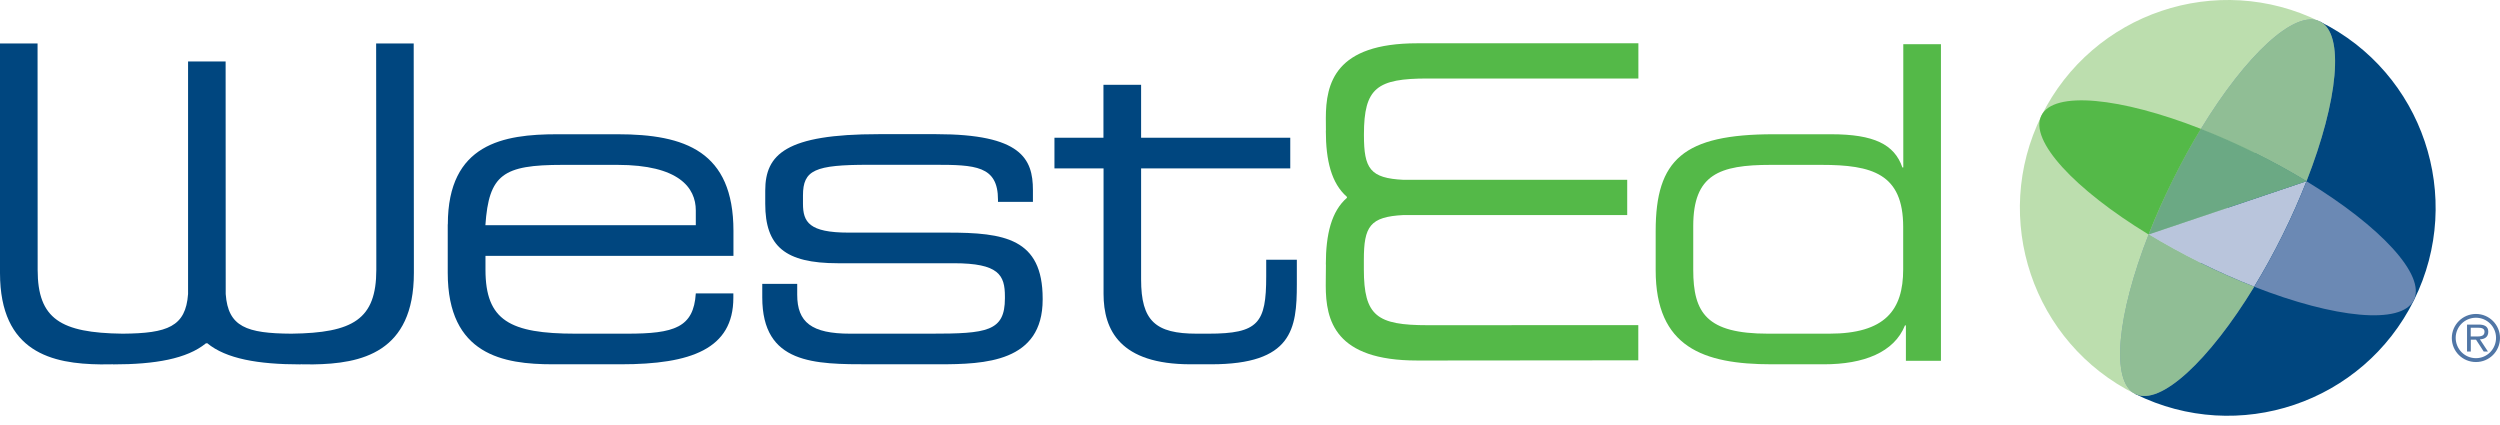 <svg width="200" height="34" viewBox="0 0 200 34" fill="none" xmlns="http://www.w3.org/2000/svg">
<path d="M170.839 31.529C162.61 27.45 159.245 17.478 163.323 9.249C167.402 1.02 177.381 -2.345 185.603 1.733L170.839 31.529Z" fill="#BCDEAE"/>
<path d="M170.839 31.529C179.068 35.607 189.04 32.242 193.119 24.013C197.197 15.784 193.832 5.804 185.603 1.733L170.839 31.529Z" fill="#00467F"/>
<path d="M171.891 18.753C169.369 25.188 168.828 30.527 170.824 31.521C172.82 32.508 176.74 28.841 180.336 22.939C178.938 22.392 177.49 21.75 176.027 21.03C174.557 20.302 173.166 19.531 171.884 18.753H171.891Z" fill="#6B89B4"/>
<path d="M184.522 14.494C187.044 8.053 187.592 2.706 185.596 1.719C183.6 0.724 179.68 4.392 176.084 10.293L176.07 10.308C177.468 10.856 178.916 11.497 180.386 12.225C181.856 12.952 183.24 13.716 184.522 14.494Z" fill="#6B89B4"/>
<path d="M171.898 18.753L184.522 14.494C183.975 15.885 183.341 17.333 182.613 18.796C181.885 20.266 181.121 21.65 180.336 22.932C178.938 22.385 177.49 21.743 176.027 21.023C174.557 20.295 173.166 19.524 171.884 18.746L171.898 18.753Z" fill="#B9C5DC"/>
<path d="M171.898 18.753L184.522 14.494C183.24 13.716 181.856 12.945 180.386 12.217C178.916 11.49 177.461 10.848 176.056 10.301L176.07 10.308C175.292 11.583 174.528 12.967 173.8 14.437C173.08 15.907 172.438 17.355 171.898 18.753Z" fill="#839BC1"/>
<path d="M180.336 22.939C181.121 21.657 181.885 20.266 182.613 18.803C183.341 17.341 183.975 15.892 184.522 14.502C190.431 18.097 194.099 22.017 193.104 24.013C192.117 26.009 186.778 25.461 180.336 22.939Z" fill="#6B89B4"/>
<path d="M171.891 18.753C172.438 17.355 173.08 15.907 173.807 14.437C174.535 12.967 175.299 11.576 176.084 10.293L176.07 10.308C169.635 7.786 164.296 7.246 163.309 9.242C162.314 11.238 165.982 15.157 171.876 18.753H171.891Z" fill="#54B948"/>
<path opacity="0.75" d="M171.891 18.753C169.369 25.188 168.828 30.527 170.824 31.521C172.82 32.508 176.74 28.841 180.336 22.939C178.938 22.392 177.49 21.75 176.027 21.03C174.557 20.302 173.166 19.531 171.884 18.753H171.891Z" fill="#9CD08B"/>
<path opacity="0.75" d="M184.522 14.494C187.044 8.053 187.592 2.706 185.596 1.719C183.6 0.724 179.68 4.392 176.084 10.293L176.07 10.308C177.468 10.856 178.916 11.497 180.386 12.225C181.856 12.952 183.24 13.716 184.522 14.494Z" fill="#9CD08B"/>
<path opacity="0.5" d="M171.898 18.753L184.522 14.494C183.24 13.716 181.856 12.945 180.386 12.217C178.916 11.49 177.461 10.848 176.056 10.301L176.07 10.308C175.292 11.583 174.528 12.967 173.8 14.437C173.08 15.907 172.438 17.355 171.898 18.753Z" fill="#54B948"/>
<path d="M35.827 17.946C35.827 11.475 40.301 10.74 44.574 10.74H49.402C54.792 10.74 58.676 12.102 58.676 18.472V20.468H38.838V21.585C38.838 25.642 40.798 26.694 46.044 26.694H50.173C53.949 26.694 55.491 26.204 55.664 23.473H58.668V23.826C58.668 27.919 55.275 29.143 49.676 29.143H44.214C40.294 29.143 35.819 28.409 35.819 21.83V17.946H35.827ZM55.664 16.829C55.664 15.013 54.302 13.19 49.402 13.19H44.992C40.236 13.19 39.112 13.961 38.831 18.018H55.664V16.829Z" fill="#00467F"/>
<path d="M9.85 26.694C13.388 26.665 14.858 26.139 15.045 23.523V4.918H18.05L18.057 23.523C18.245 26.153 19.729 26.672 23.31 26.694C28.253 26.636 30.105 25.541 30.105 21.585V20.468L30.091 3.477H33.096L33.11 20.41V21.837C33.11 28.228 28.88 29.1 25.047 29.151H25.011L24.06 29.143L24.031 29.151C20.659 29.151 18.086 28.704 16.58 27.457L16.465 27.472C14.952 28.704 12.415 29.151 9.065 29.151L9.029 29.143L8.07 29.151H8.049C4.215 29.108 0 28.221 0 21.837V20.41V3.477H3.005L3.012 20.468V21.585C3.012 25.526 4.864 26.629 9.785 26.694H9.85Z" fill="#00467F"/>
<path d="M60.981 22.709H63.777V23.581C63.777 25.786 64.93 26.694 68.007 26.694H74.449C78.96 26.694 80.393 26.521 80.393 23.862V23.718C80.393 22.003 79.903 21.059 76.301 21.059H67.027C62.797 21.059 61.219 19.697 61.219 16.303V15.251C61.219 12.347 62.862 10.733 70.284 10.733H74.903C81.69 10.733 82.634 12.693 82.634 15.208V16.152H79.839V15.979C79.839 13.248 78.016 13.183 74.73 13.183H69.484C65.182 13.183 64.238 13.601 64.238 15.633V16.296C64.238 17.766 64.728 18.609 67.877 18.609H75.818C80.329 18.609 83.413 19.063 83.413 23.891V23.963C83.413 28.971 78.794 29.143 75.119 29.143H69.592C65.146 29.143 60.981 29.143 60.981 23.79V22.709Z" fill="#00467F"/>
<path d="M88.276 13.471H84.356V11.021H88.276V6.784H91.288V11.021H103.221V13.471H91.288V22.356C91.288 25.678 92.441 26.694 95.734 26.694H96.678C100.67 26.694 101.297 25.851 101.297 22.111V20.778H103.747V22.738C103.747 26.305 103.394 29.143 96.887 29.143H95.244C89.609 29.143 88.284 26.413 88.284 23.509V13.471H88.276Z" fill="#00467F"/>
<path d="M155.267 28.863H152.472V26.031H152.399C151.528 28.2 149.078 29.143 145.929 29.143H141.728C136.273 29.143 132.454 27.782 132.454 21.621V18.472C132.454 12.772 134.659 10.74 141.901 10.74H146.484C149.914 10.74 151.556 11.547 152.191 13.399H152.263V3.535H155.275V28.863H155.267ZM135.459 21.585C135.459 25.051 136.547 26.694 141.44 26.694H146.34C150.814 26.694 152.255 24.806 152.255 21.549V18.155C152.255 13.889 149.769 13.19 145.713 13.19H141.656C137.527 13.19 135.459 13.961 135.459 18.09V21.585Z" fill="#54B948"/>
<path d="M106.074 21.253V21.167L106.067 21.145C106.067 18.738 106.514 16.901 107.76 15.82L107.746 15.741C106.514 14.66 106.067 12.851 106.067 10.459L106.074 10.438V10.38L106.067 9.458C106.067 6.662 106.802 3.463 113.381 3.463H114.808H131.071V6.28H114.75H114.224C110.167 6.28 109.115 7.015 109.115 10.755V10.784V10.812V10.805C109.115 13.486 109.598 14.257 112.286 14.386H130.177V17.204H112.278C109.591 17.341 109.108 18.112 109.108 20.792V21.513V21.542C109.108 25.288 110.16 26.016 114.217 26.016H114.743L131.064 26.009V28.826L114.8 28.841H113.374C106.795 28.841 106.06 25.642 106.06 22.846L106.067 21.938L106.074 21.253Z" fill="#54B948"/>
<path d="M200 27.04C200 28.106 199.143 28.963 198.076 28.963C197.01 28.963 196.145 28.113 196.145 27.04C196.145 25.98 197.01 25.116 198.076 25.116C199.143 25.116 200 25.98 200 27.04ZM196.455 27.025C196.455 27.926 197.175 28.654 198.076 28.654C198.97 28.654 199.683 27.926 199.683 27.025C199.683 26.146 198.97 25.418 198.076 25.418C197.175 25.418 196.455 26.146 196.455 27.025ZM199.034 28.12H198.696L198.083 27.176H197.665V28.12H197.363V25.966H198.299C198.689 25.966 199.063 26.074 199.063 26.535C199.063 26.96 198.775 27.133 198.393 27.148L199.034 28.12ZM197.665 26.917H198.227C198.66 26.917 198.761 26.744 198.761 26.528C198.761 26.247 198.465 26.218 198.235 26.218H197.658V26.917H197.665Z" fill="#5076A6"/>
</svg>
